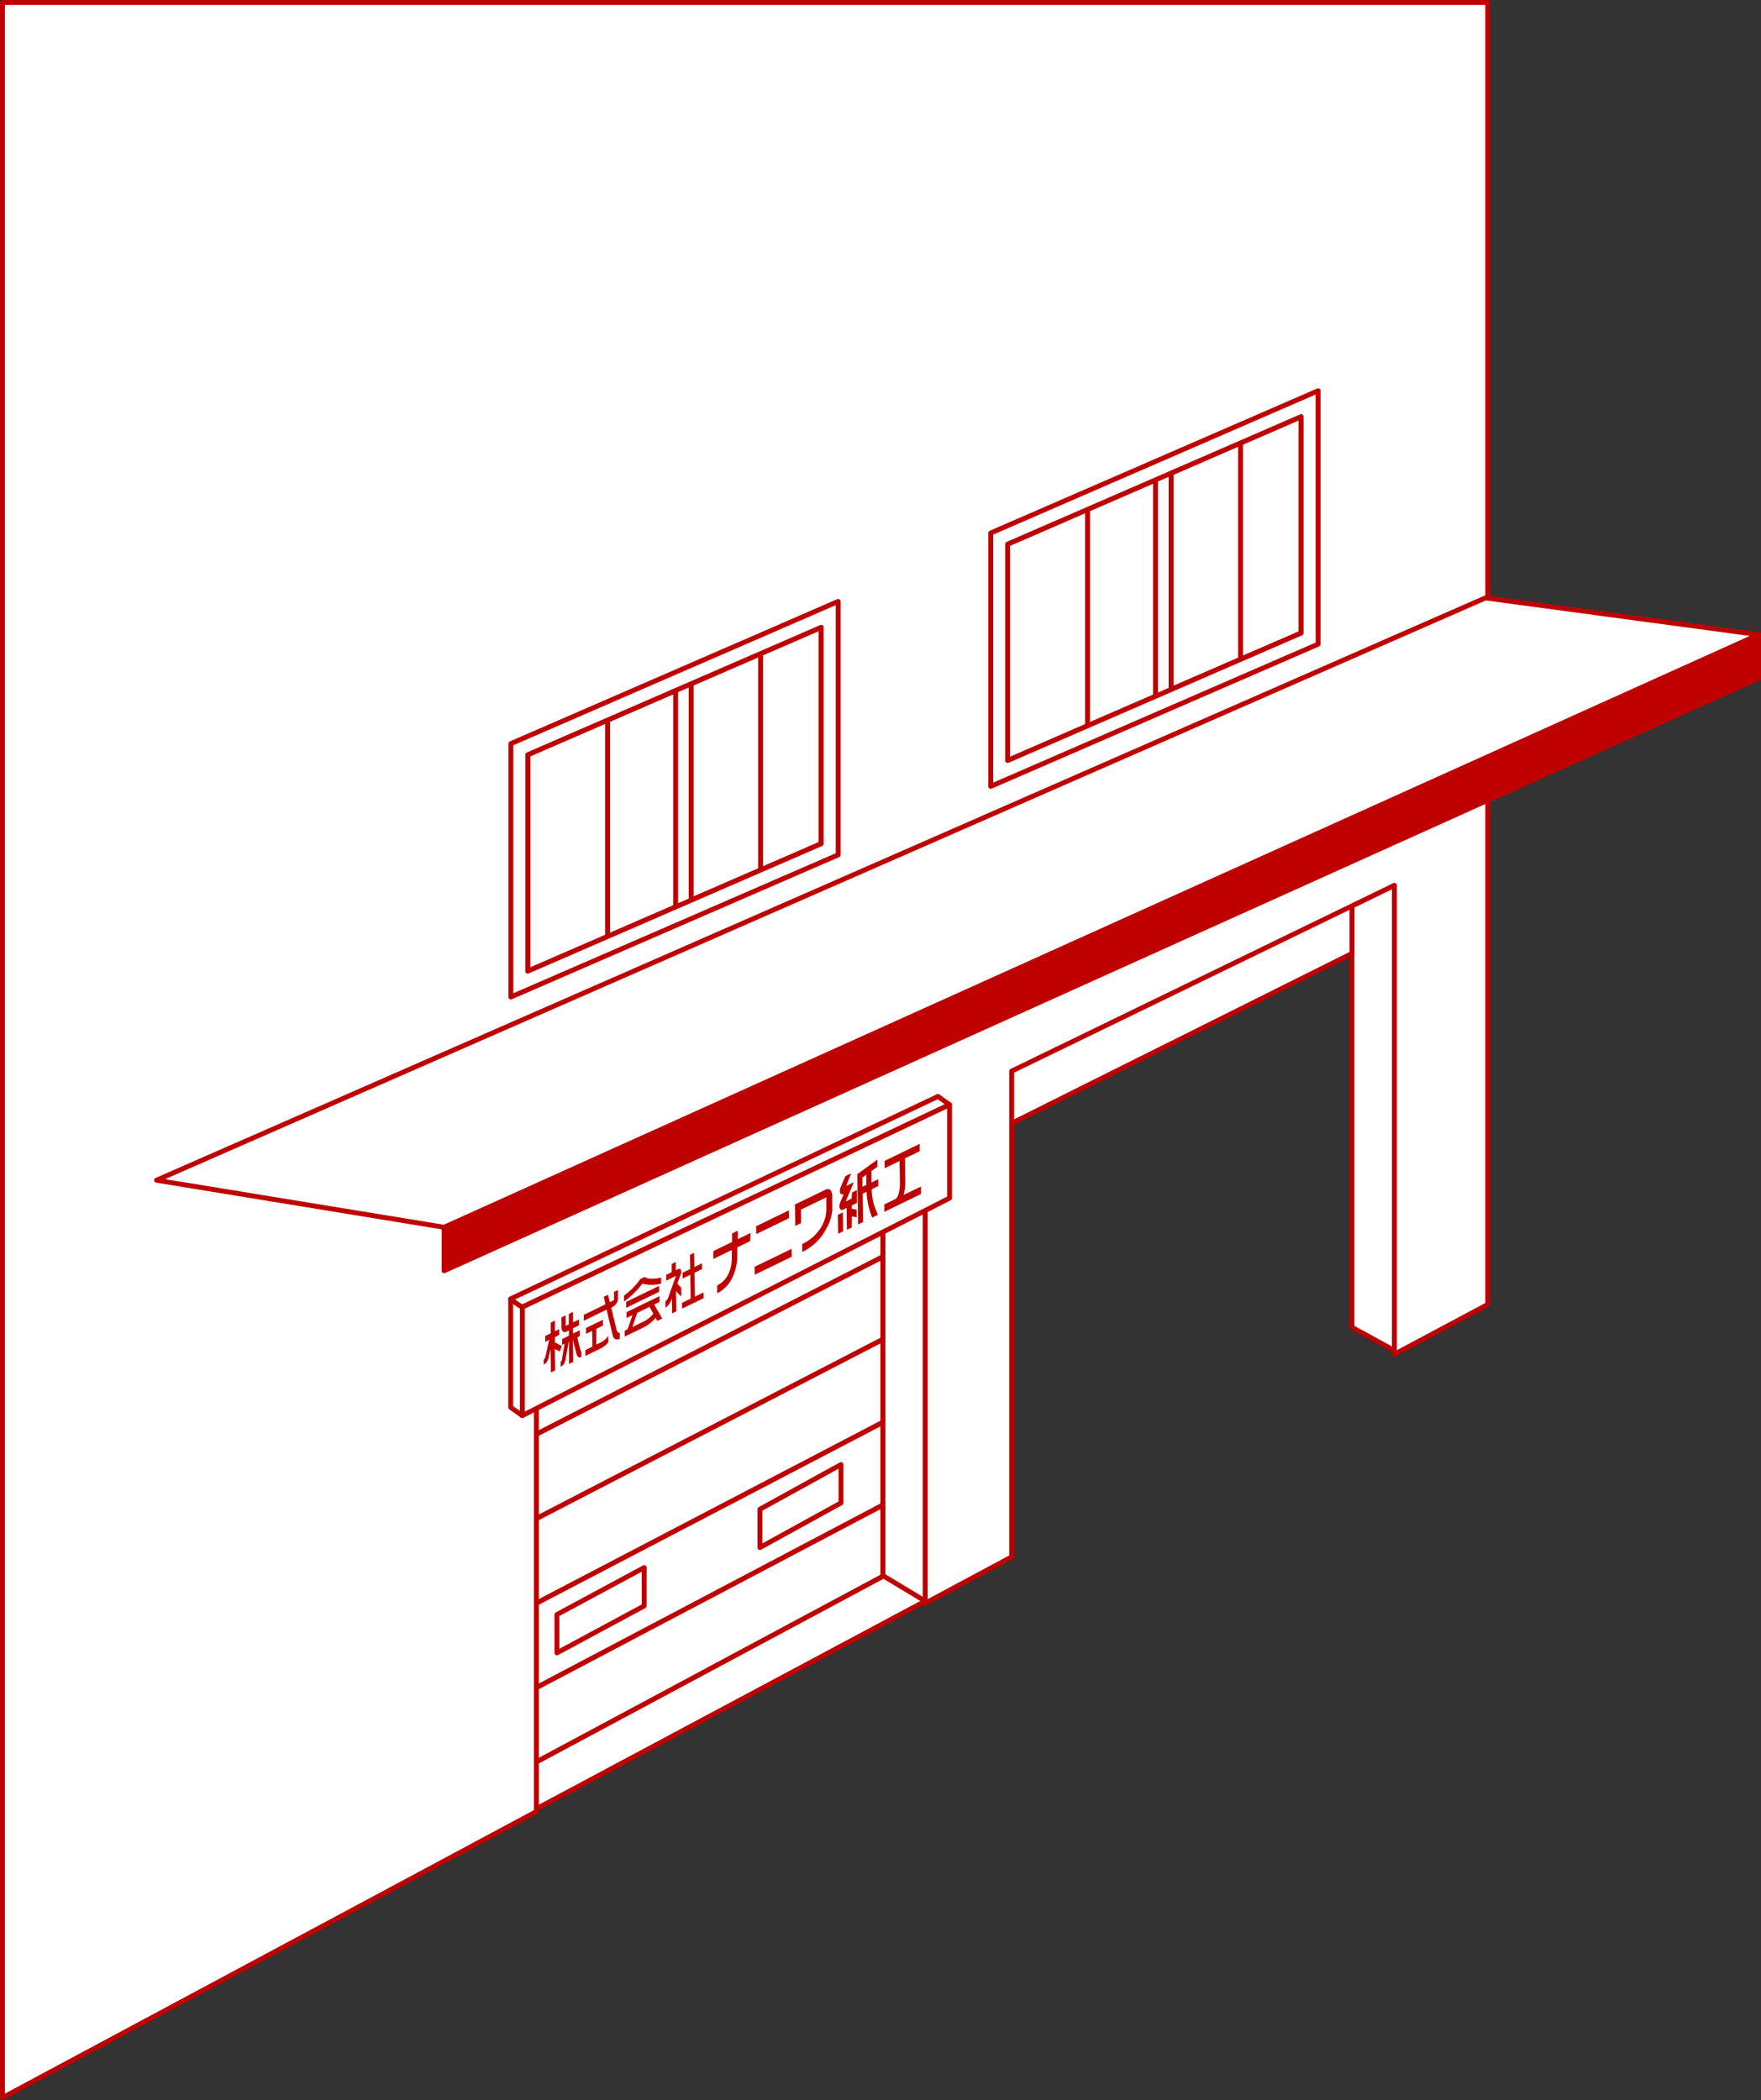 <svg xmlns="http://www.w3.org/2000/svg" xmlns:xlink="http://www.w3.org/1999/xlink" viewBox="0 0 358.97 428.07"><rect x="0" y="0" width="358.97" height="428.07" fill="#333333" stroke="none"/><defs><style>.cls-1,.cls-2{fill:#fff;}.cls-1,.cls-4,.cls-7{stroke:#be0000;stroke-linecap:round;stroke-linejoin:round;}.cls-3{clip-path:url(#clip-path);}.cls-4{fill:none;}.cls-5{clip-path:url(#clip-path-2);}.cls-6,.cls-7{fill:#be0000;}</style><clipPath id="clip-path"><polygon class="cls-1" points="265.23 129.03 205.41 155.01 205.41 110.91 265.23 84.92 265.23 129.03"/></clipPath><clipPath id="clip-path-2"><polygon class="cls-1" points="167.4 171.97 107.58 197.95 107.58 153.84 167.4 127.86 167.4 171.97"/></clipPath></defs><title>アセット 2</title><g id="レイヤー_2" data-name="レイヤー 2"><g id="Step6_工場_開_" data-name="Step6  工場（開）"><polygon class="cls-1" points="275.59 184.65 275.59 270.54 284.24 275.28 284.24 180.45 275.59 184.65"/><polygon class="cls-1" points="179.96 231.09 179.96 321.28 109.34 359.12 109.34 368.68 188.61 326.35 188.61 226.89 179.96 231.09"/><line class="cls-1" x1="180.22" y1="321.3" x2="188.61" y2="326.35"/><polygon class="cls-1" points="179.96 221 100.69 259.49 100.69 279.45 179.96 238.84 179.96 221"/><polygon class="cls-1" points="100.69 363.75 179.96 321.28 179.96 306.76 100.69 348.53 100.69 363.75"/><polygon class="cls-1" points="179.96 256.14 100.69 296.75 100.69 314.01 179.96 273.01 179.96 256.14"/><polygon class="cls-1" points="179.96 238.3 100.69 276.79 100.69 296.75 179.96 256.14 179.96 238.3"/><polygon class="cls-1" points="100.69 331.27 100.69 348.53 179.96 306.76 179.96 289.89 100.69 331.27"/><polygon class="cls-1" points="179.96 273.01 100.69 314.01 100.69 331.27 179.96 289.89 179.96 273.01"/><polygon class="cls-1" points="131.31 327.33 113.53 336.9 113.53 329.09 131.31 319.52 131.31 327.33"/><polygon class="cls-1" points="171.43 306.34 154.91 315.43 154.91 307.62 171.43 298.52 171.43 306.34"/><polygon class="cls-1" points="275.59 97.01 197.58 131.49 197.58 152.94 275.59 117.26 275.59 97.01"/><polygon class="cls-1" points="197.58 233.27 275.59 194.34 275.59 180.17 197.58 218.91 197.58 233.27"/><polygon class="cls-1" points="275.59 115.66 197.58 151.18 197.58 168.55 275.59 130.96 275.59 115.66"/><polygon class="cls-1" points="275.59 147.36 275.59 130.96 197.58 168.55 197.58 185.34 275.59 147.36"/><polygon class="cls-1" points="197.58 218.91 275.59 180.17 275.59 163.77 197.58 202.12 197.58 218.91"/><polygon class="cls-1" points="197.58 185.34 197.58 202.12 275.59 163.77 275.59 147.36 197.58 185.34"/><polygon class="cls-1" points="226.28 200.17 208.5 209.19 208.5 201.38 226.28 192.35 226.28 200.17"/><polygon class="cls-1" points="266.4 180.39 249.88 188.98 249.88 181.17 266.4 172.58 266.4 180.39"/><polygon class="cls-1" points="303.27 0.5 0.5 0.5 0.5 427.57 109.34 369.25 109.34 265.38 188.61 226.89 188.61 326.78 206.22 317.34 206.22 218.33 284.24 180.45 284.24 276.04 303.27 265.89 303.27 0.5"/><polygon class="cls-1" points="201.96 108.64 268.69 79.65 268.69 131.3 201.96 160.28 201.96 108.64"/><polygon class="cls-2" points="265.23 129.03 205.41 155.01 205.41 110.91 265.23 84.92 265.23 129.03"/><g class="cls-3"><polygon class="cls-1" points="265.23 129.03 205.41 155.01 205.41 110.91 265.23 84.92 265.23 129.03"/><rect class="cls-1" x="235.55" y="87.95" width="3.17" height="61.03"/><line class="cls-1" x1="221.69" y1="154.17" x2="221.69" y2="93.15"/><line class="cls-1" x1="252.88" y1="140.19" x2="252.88" y2="79.16"/></g><polygon class="cls-4" points="265.23 129.03 205.41 155.01 205.41 110.91 265.23 84.92 265.23 129.03"/><polygon class="cls-1" points="104.13 151.58 170.86 122.59 170.86 174.24 104.13 203.22 104.13 151.58"/><polygon class="cls-2" points="167.4 171.97 107.58 197.95 107.58 153.84 167.4 127.86 167.4 171.97"/><g class="cls-5"><polygon class="cls-1" points="167.4 171.97 107.58 197.95 107.58 153.84 167.4 127.86 167.4 171.97"/><rect class="cls-1" x="137.72" y="130.88" width="3.17" height="61.03"/><line class="cls-1" x1="123.86" y1="197.11" x2="123.86" y2="136.08"/><line class="cls-1" x1="155.05" y1="183.13" x2="155.05" y2="122.1"/></g><polygon class="cls-4" points="167.4 171.97 107.58 197.95 107.58 153.84 167.4 127.86 167.4 171.97"/><polyline class="cls-1" points="193.56 225.17 106.47 266.42 106.47 288.54 104.1 286.85 104.1 264.74 191.2 223.48 193.56 225.17"/><polygon class="cls-1" points="193.56 244.21 193.56 225.17 106.47 266.42 106.47 288.54 193.56 244.21"/><line class="cls-1" x1="106.29" y1="266.37" x2="104.1" y2="264.86"/><polygon class="cls-6" points="153.82 258.21 153.85 259.82 161.39 256.16 161.36 254.55 153.82 258.21"/><polygon class="cls-6" points="154.13 249.94 154.16 251.54 160.82 248.31 160.8 246.7 154.13 249.94"/><path class="cls-6" d="M153,251.31l-2.59,1.26,0-1.73-1.18.57,0,1.74L145.41,255l0,1.61,3.76-1.83,0,1.15v.6a7.55,7.55,0,0,1-.78,3.32,4.92,4.92,0,0,1-2.2,2.15l0,1.6a6.68,6.68,0,0,0,3-3,10.3,10.3,0,0,0,1.1-4.54v-.66l0-1.15,2.59-1.26Z"/><path class="cls-6" d="M168.34,250.6a10.45,10.45,0,0,1-4.81,4.57l0-1.61a9,9,0,0,0,4-3.66,7.33,7.33,0,0,0,.92-3.62l0-2.24s-5.13,2.51-5.15,2.5,0,2.77,0,2.77l-1.19.57-.07-4.37,6-2.9.18-.09a.87.87,0,0,1,1,0c.2.14.42.49.43,1.29l0,2.24a6.3,6.3,0,0,1,0,.77A9.35,9.35,0,0,1,168.34,250.6Z"/><path class="cls-6" d="M173.6,244.31l-1.21.59,1.67-3.94-1.56.76,1-2.56-1.18.57-.94,2.23a2.38,2.38,0,0,0-.18.67,1.3,1.3,0,0,0,.08.56c.07.16.26.4.72.19h0c-.36.83-.74,1.74-.74,1.74v0a2.25,2.25,0,0,0-.16.76,1.24,1.24,0,0,0,.13.51.46.46,0,0,0,.67.15l.67-.33.07,4.46,1-.5,0-2.22,1,.16,0-1.57-1-.15v-.68l1.05-.51,0-2.64-1,.5Z"/><polygon class="cls-6" points="170.84 251.47 171.87 250.97 171.81 247.12 170.78 247.62 170.84 251.47"/><path class="cls-6" d="M174.76,239.32l.17,10.26,1-.5-.09-5.77.8-.39a16.12,16.12,0,0,0,1.15,5.26l1.18-.58a12.24,12.24,0,0,1-1.29-5.19l1.34-.65,0-1.41-1.38.68,0-2.33,1.21-.89v-1.45Zm1.05.68.77-.56,0,2.09-.77.37Z"/><path class="cls-6" d="M184.19,243.55a9.14,9.14,0,0,0,.36-2.76l-.08-4.68,3-1.46,0-1.5-7.15,3.47,0,1.51,3.05-1.49.07,4.7s0,2.25-.81,3l-2.36,1.15,0,1.51,7.47-3.63,0-1.51Z"/><path class="cls-6" d="M114.55,274.37l-1.44-.75v-1.08l.88-.43,0-1.19-.88.43,0-2.17-.86.42,0,2.17-1.11.54,0,1.19.81-.39-.83,3.62a.49.49,0,0,1-.29.35l0,1.09a2,2,0,0,0,1-1.47l.19-.86.2-.87.07,4.77.87-.42-.07-4.35,1,.5Z"/><path class="cls-6" d="M118.34,275.27l-.66-2.68.51-.26,0-1.19-1.38.67,0-1.08,1.21-.59,0-1.2-1.21.59,0-2.13-.86.41,0,2.14-.5.24c-.12.05-.14,0-.14-.08l0-2-.86.42,0,2a1.31,1.31,0,0,0,.26.82.62.62,0,0,0,.76.07l.5-.25,0,1.09-1.38.67,0,1.19.5-.24-.56,3.28c0,.27-.18.34-.23.36l0,1.09a2.13,2.13,0,0,0,1-1.57s.44-2.52.61-3.56l.06,0L116,278l.86-.41-.07-4.53,0,0c.21.85.73,2.95.73,2.91.08.36.34.94,1,.61l0-1.1S118.39,275.49,118.34,275.27Z"/><polygon class="cls-6" points="141.64 264.29 141.56 259.43 143.12 258.67 143.1 257.5 141.54 258.25 141.5 255.36 140.64 255.77 140.69 258.67 139.14 259.42 139.16 260.6 140.71 259.84 140.79 264.7 139.02 265.56 139.04 266.73 143.43 264.6 143.41 263.43 141.64 264.29"/><path class="cls-6" d="M138.8,258.85c-.13-.4-.56-.18-.56-.18l-.31.15-.17.08,0-1.68-.85.42,0,1.67-1.11.54,0,1.19,2-1-1.61,4.48a1.08,1.08,0,0,1-.55.67l0,1.38a3.35,3.35,0,0,0,1.24-1.72l.08-.24.05,3.1.85-.42-.07-4.13,1.06,1.09,0-1.79-.78-.83.63-1.73C139,259.15,138.8,258.85,138.8,258.85Z"/><polygon class="cls-6" points="127.66 266.55 134.36 263.3 134.34 262.11 127.64 265.36 127.66 266.55"/><path class="cls-6" d="M135,268.75l-1.65-2.85,1.07-.52,0-1.19-6.7,3.26,0,1.19,1.21-.59-1,2.9-.6.29,0,1.2,3.92-1.91a8,8,0,0,0,2.38-1.9l.35.6Zm-3.4.41-.38.2-2.32,1.13,1-2.9,2.49-1.21.79,1.37A5.17,5.17,0,0,1,131.57,269.16Z"/><path class="cls-6" d="M134.77,261.62l0-1.21s-2.27.6-3.38-.13l-.87.42a13.78,13.78,0,0,1-3.32,3.38l0,1.21a17.3,17.3,0,0,0,3.75-3.65A7.24,7.24,0,0,0,134.77,261.62Z"/><path class="cls-6" d="M122.42,273.65l-.86.41,0-3.21,1.34-.65,0-1.2-3.45,1.68,0,1.19,1.26-.61.06,3.21-1.45.71,0,1.19,3.19-1.55A4.77,4.77,0,0,0,124,273.6l0-1.36a3.46,3.46,0,0,1-1.3,1.25Z"/><path class="cls-6" d="M125.67,271l-1.08-4.5.39-.18a2,2,0,0,0,1-1.93l0-1.46-.82.39,0,1.69-.86.41-.36-1.51-.88.42.36,1.52L119,268l0,1.2,4.65-2.26,1.24,5.22a2.13,2.13,0,0,0,.19.47s.33.7,1.25.25l0-1.24S125.92,271.84,125.67,271Z"/><polygon class="cls-7" points="358.47 138.22 90.53 259.02 90.53 250.15 358.47 129.36 358.47 138.22"/><polygon class="cls-1" points="302.8 121.87 31.91 240.56 90.53 250.15 358.47 129.36 302.8 121.87"/></g></g></svg>